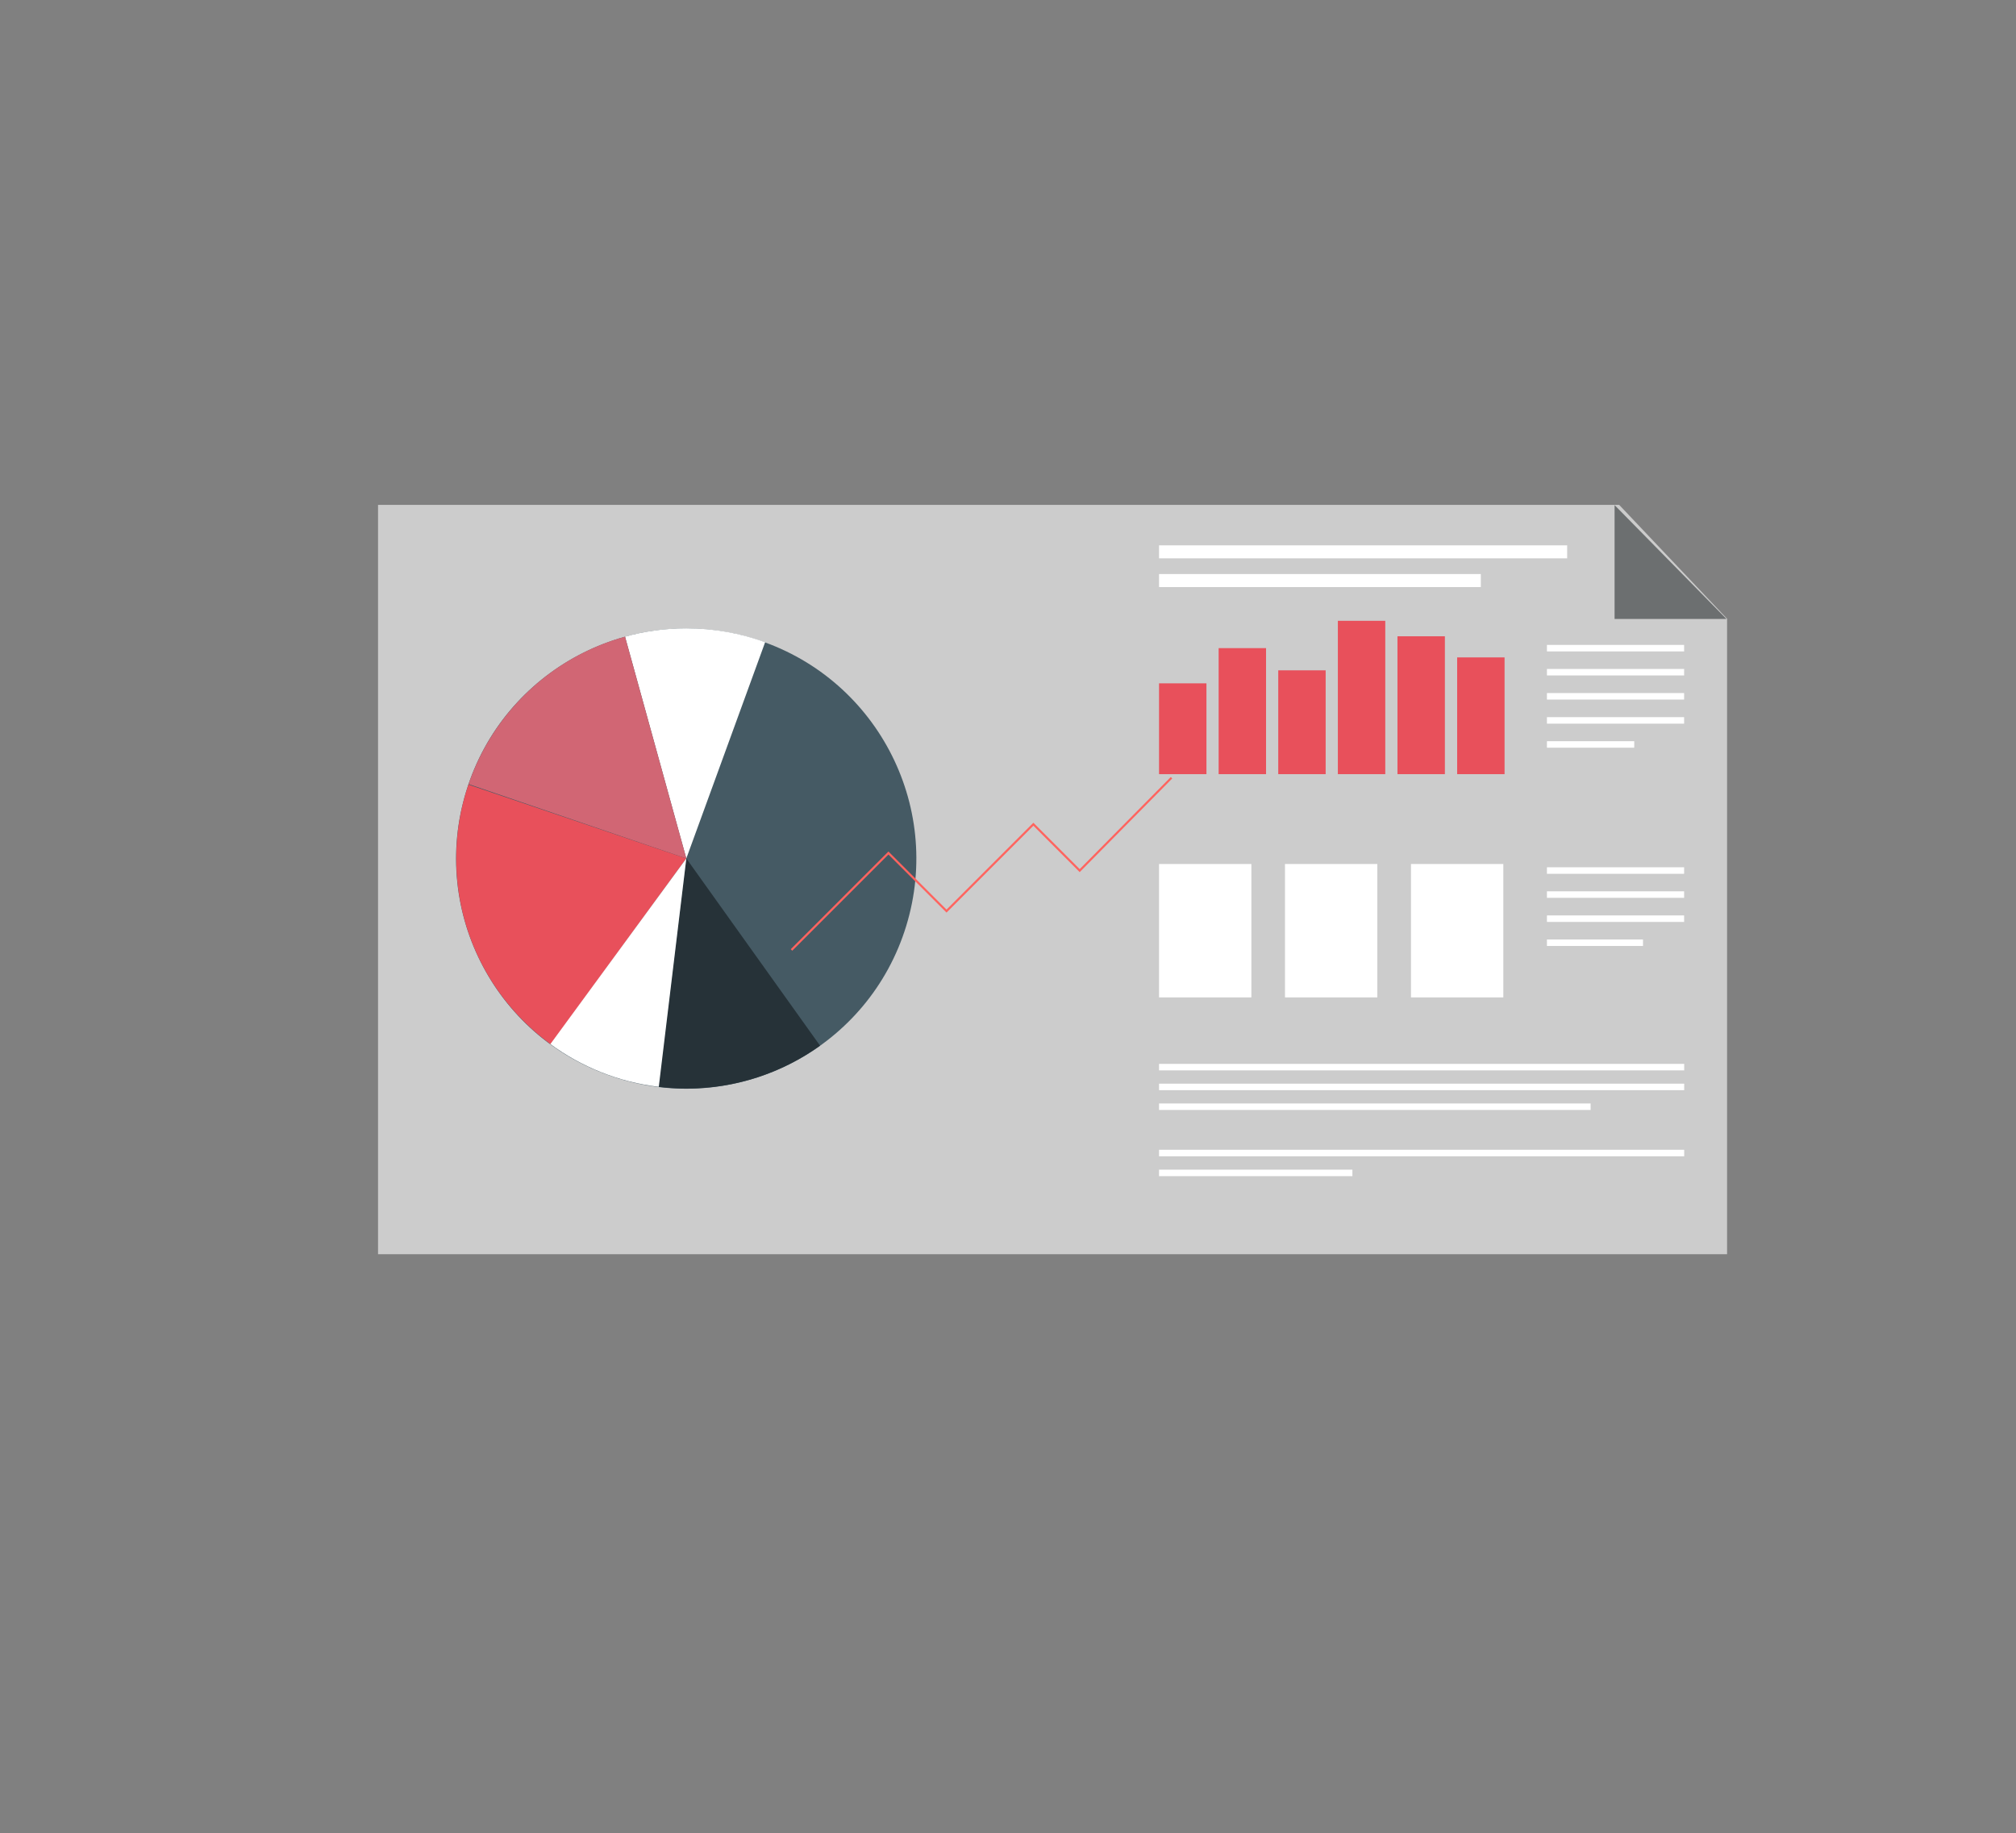 <?xml version="1.0" encoding="UTF-8"?> <!-- Generator: Adobe Illustrator 23.0.1, SVG Export Plug-In . SVG Version: 6.00 Build 0) --> <svg xmlns="http://www.w3.org/2000/svg" xmlns:xlink="http://www.w3.org/1999/xlink" id="Layer_1" x="0px" y="0px" viewBox="0 0 275.97 250.96" style="enable-background:new 0 0 275.97 250.96;" xml:space="preserve"><rect x="0" y="0" width="275.97" height="250.96" fill="#808080" stroke="none"/> <g> <g> <g> <polygon style="fill:#CCCCCC;" points="51.75,69.11 51.75,171.68 236.42,171.68 236.42,84.7 221.65,69.11 "></polygon> </g> </g> <g> <g> <polygon style="fill:#6C6F70;" points="221.02,69.14 221.02,84.73 236.34,84.73 "></polygon> </g> </g> <g> <g> <rect x="158.66" y="74.65" style="fill:#FFFFFF;" width="55.87" height="1.78"></rect> </g> </g> <g> <g> <rect x="158.66" y="145.63" style="fill:#FFFFFF;" width="71.89" height="0.89"></rect> </g> </g> <g> <g> <rect x="158.66" y="148.34" style="fill:#FFFFFF;" width="71.89" height="0.89"></rect> </g> </g> <g> <g> <rect x="158.66" y="151.05" style="fill:#FFFFFF;" width="59.08" height="0.89"></rect> </g> </g> <g> <g> <rect x="158.66" y="157.39" style="fill:#FFFFFF;" width="71.89" height="0.89"></rect> </g> </g> <g> <g> <rect x="158.66" y="160.11" style="fill:#FFFFFF;" width="26.47" height="0.89"></rect> </g> </g> <g> <g> <rect x="211.76" y="88.28" style="fill:#FFFFFF;" width="18.78" height="0.89"></rect> </g> </g> <g> <g> <rect x="211.76" y="91.57" style="fill:#FFFFFF;" width="18.78" height="0.89"></rect> </g> </g> <g> <g> <rect x="211.76" y="94.87" style="fill:#FFFFFF;" width="18.78" height="0.89"></rect> </g> </g> <g> <g> <rect x="211.76" y="98.17" style="fill:#FFFFFF;" width="18.78" height="0.89"></rect> </g> </g> <g> <g> <rect x="211.76" y="101.46" style="fill:#FFFFFF;" width="11.95" height="0.89"></rect> </g> </g> <g> <g> <rect x="211.76" y="118.72" style="fill:#FFFFFF;" width="18.78" height="0.89"></rect> </g> </g> <g> <g> <rect x="211.76" y="122.01" style="fill:#FFFFFF;" width="18.78" height="0.89"></rect> </g> </g> <g> <g> <rect x="211.76" y="125.31" style="fill:#FFFFFF;" width="18.78" height="0.89"></rect> </g> </g> <g> <g> <rect x="211.76" y="128.6" style="fill:#FFFFFF;" width="13.15" height="0.89"></rect> </g> </g> <g> <g> <rect x="158.66" y="78.58" style="fill:#FFFFFF;" width="44.05" height="1.78"></rect> </g> </g> <g> <g> <rect x="158.66" y="93.54" style="fill:#E8505B;" width="6.49" height="12.43"></rect> </g> </g> <g> <g> <rect x="166.82" y="88.72" style="fill:#E8505B;" width="6.49" height="17.25"></rect> </g> </g> <g> <g> <rect x="174.98" y="91.76" style="fill:#E8505B;" width="6.49" height="14.21"></rect> </g> </g> <g> <g> <rect x="183.14" y="84.98" style="fill:#E8505B;" width="6.49" height="20.99"></rect> </g> </g> <g> <g> <rect x="191.3" y="87.1" style="fill:#E8505B;" width="6.49" height="18.87"></rect> </g> </g> <g> <g> <rect x="199.47" y="89.99" style="fill:#E8505B;" width="6.49" height="15.98"></rect> </g> </g> <g> <g> <rect x="158.66" y="118.27" style="fill:#FFFFFF;" width="12.64" height="18.26"></rect> </g> </g> <g> <g> <rect x="193.15" y="118.27" style="fill:#FFFFFF;" width="12.64" height="18.26"></rect> </g> </g> <g> <g> <rect x="175.9" y="118.27" style="fill:#FFFFFF;" width="12.64" height="18.26"></rect> </g> </g> </g> <g> <g> <g> <g> <ellipse transform="matrix(0.293 -0.956 0.956 0.293 -45.931 172.913)" style="fill:#455A64;" cx="93.95" cy="117.51" rx="31.5" ry="31.5"></ellipse> </g> </g> </g> <g> <g> <g> <g> <path style="fill:#FFFFFF;" d="M104.74,87.91c-3.37-1.23-7-1.9-10.79-1.9c-2.91,0-5.72,0.4-8.39,1.14l8.39,30.36L104.74,87.91z "></path> </g> </g> </g> <g> <g> <g> <path style="fill:#D16674;" d="M85.56,87.15c-10.05,2.77-18.07,10.39-21.42,20.18l29.81,10.18L85.56,87.15z"></path> </g> </g> </g> <g> <g> <g> <path style="fill:#E8505B;" d="M64.12,107.4c-1.08,3.17-1.67,6.57-1.67,10.11c0,10.45,5.1,19.72,12.94,25.44l18.56-25.44 L64.12,107.4z"></path> </g> </g> </g> <g> <g> <g> <path style="fill:#263238;" d="M90.12,148.77c1.26,0.15,2.53,0.24,3.83,0.24c6.83,0,13.15-2.18,18.31-5.87l-18.31-25.63 L90.12,148.77z"></path> </g> </g> </g> </g> <g> <g> <path style="fill:#FFFFFF;" d="M93.95,117.51l-18.61,25.41c4.26,3.12,9.33,5.2,14.84,5.85L93.95,117.51z"></path> </g> </g> </g> <g> <g> <polygon style="fill:#FF645F;" points="108.45,130.14 108.25,129.93 121.62,116.56 129.57,124.51 141.46,112.62 147.8,118.97 160.27,106.36 160.47,106.56 147.8,119.38 141.46,113.03 129.57,124.92 121.62,116.97 "></polygon> </g> </g> </svg> 